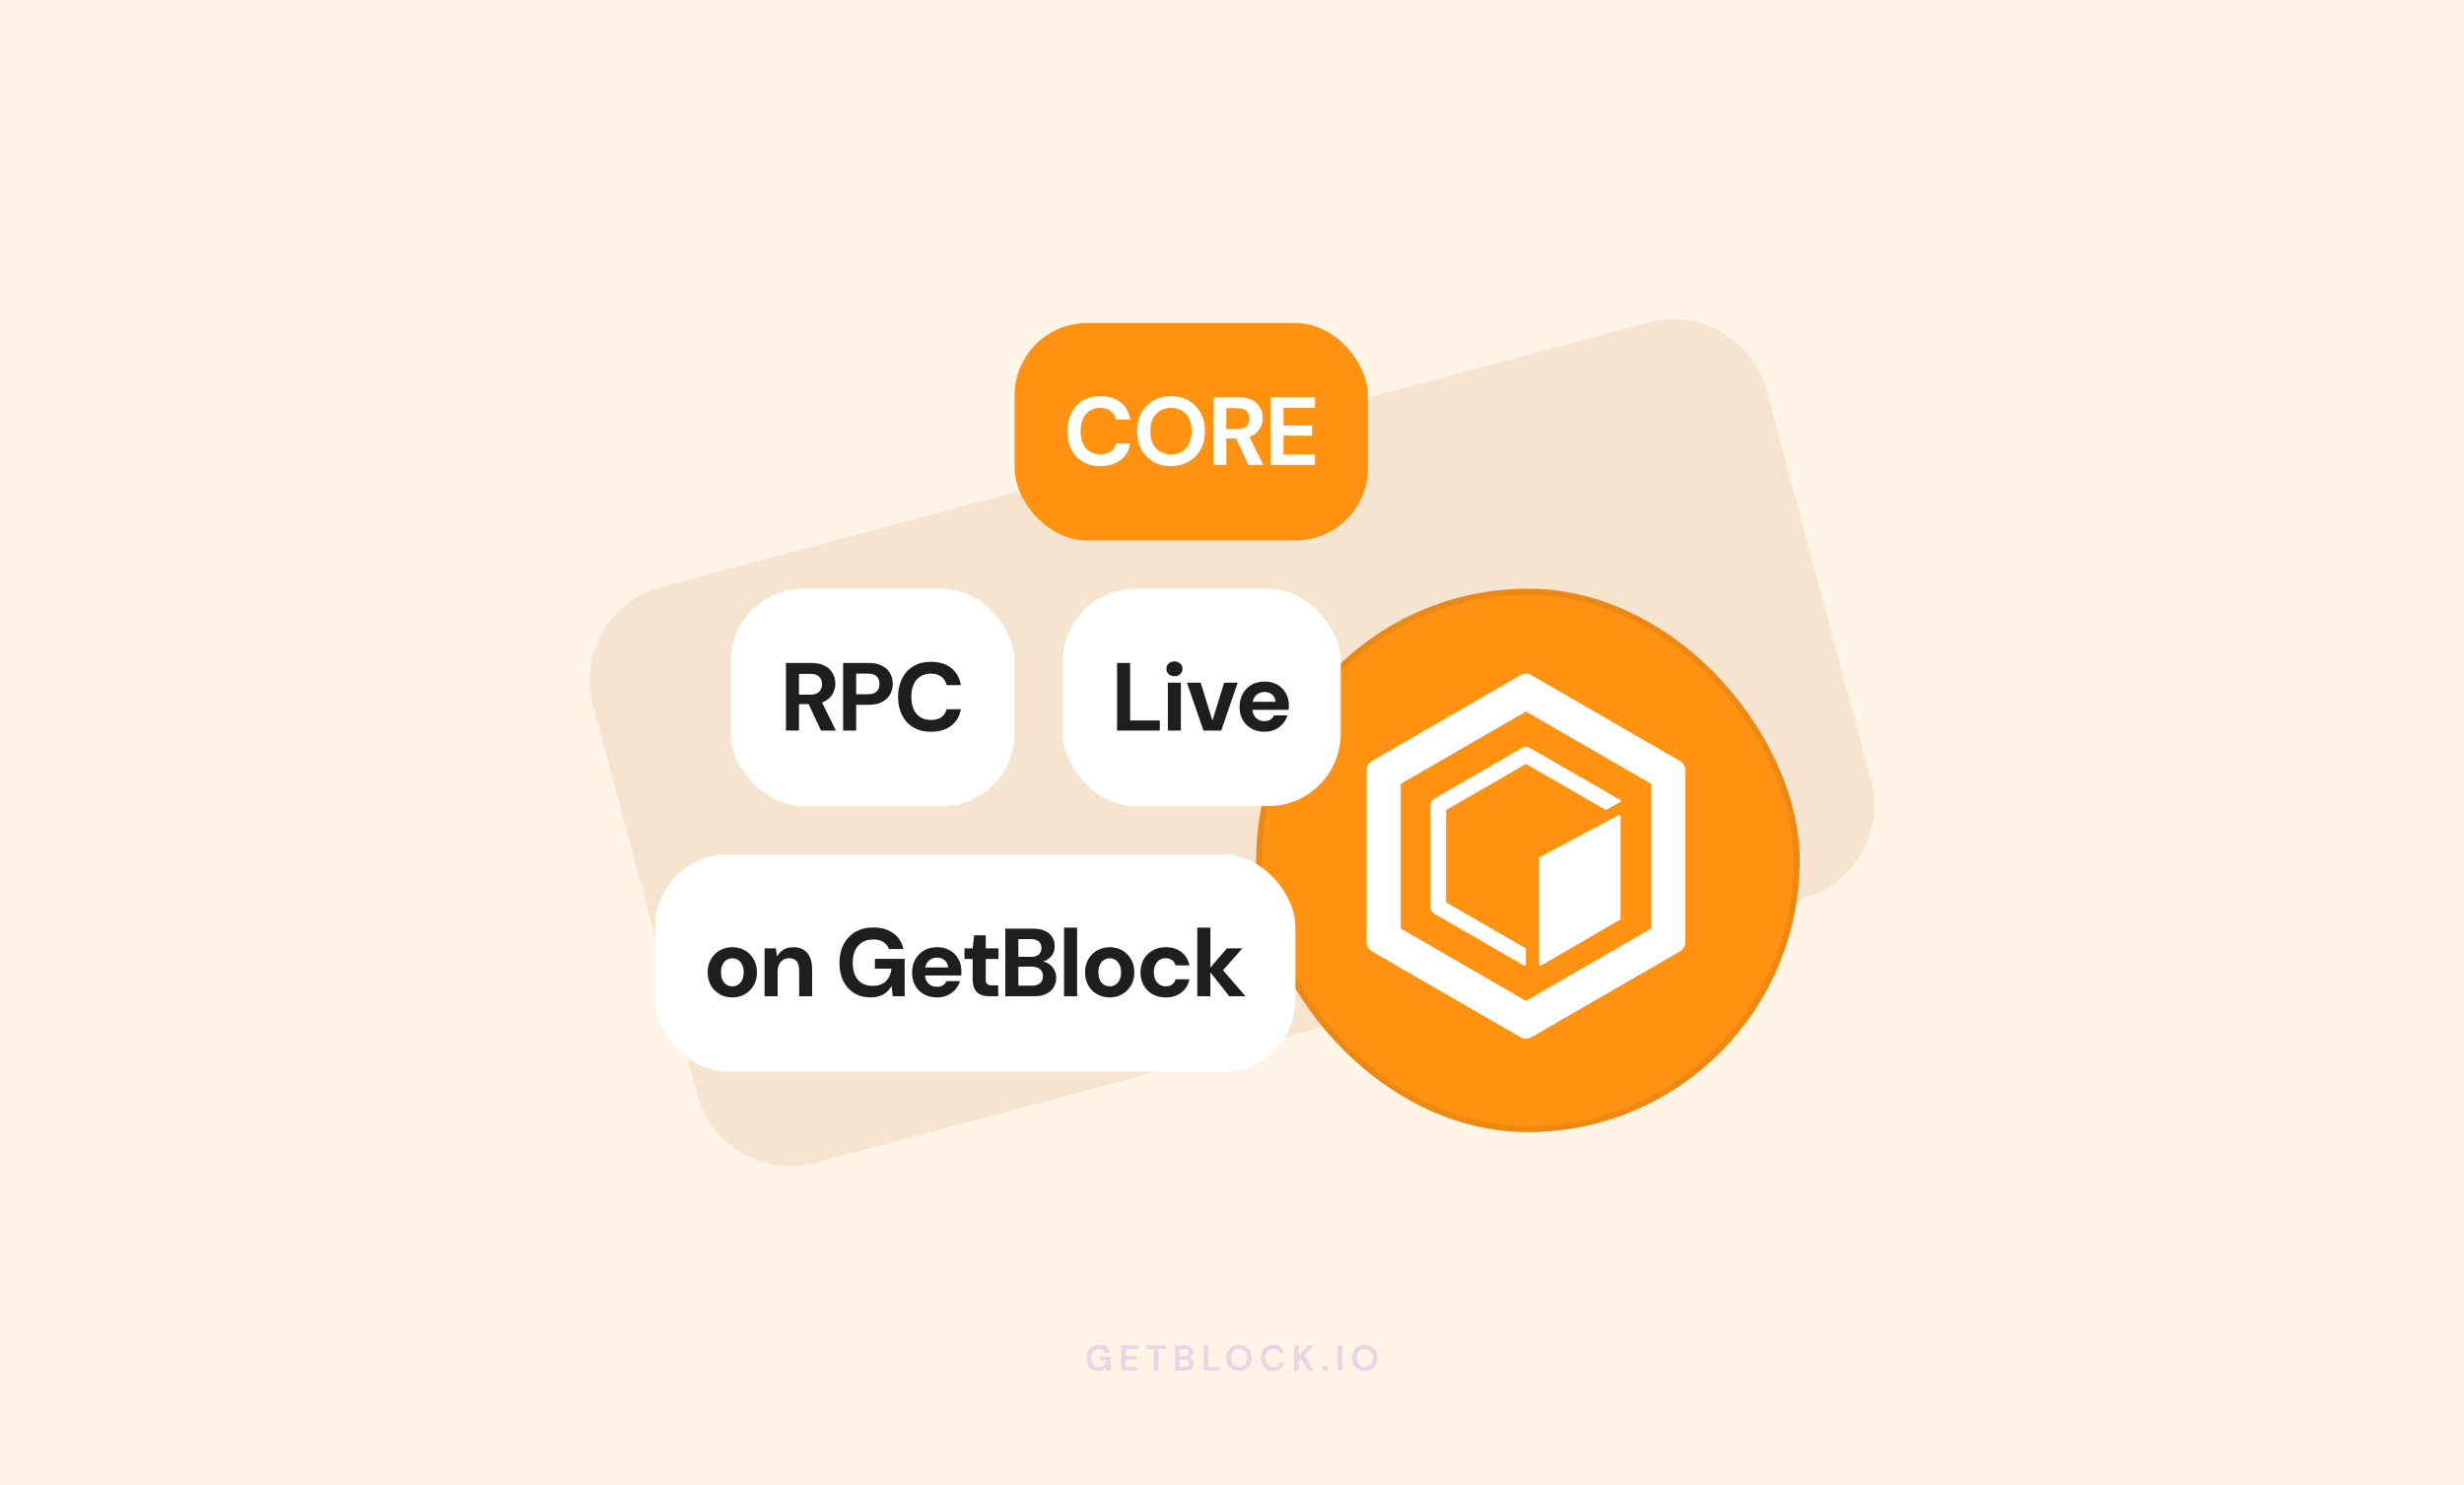 <svg width="816" height="492" viewBox="0 0 816 492" fill="none" xmlns="http://www.w3.org/2000/svg">
<rect width="816" height="492" fill="#FFF4E6"/>
<path d="M585.079 129.467C580.505 112.396 562.958 102.265 545.887 106.84L219.006 194.427C201.935 199.001 191.805 216.548 196.379 233.619L230.921 362.533C235.495 379.604 253.042 389.735 270.113 385.16L596.994 297.573C614.065 292.999 624.196 275.452 619.621 258.381L585.079 129.467Z" fill="#F4E4D0"/>
<path opacity="0.16" d="M363.747 454.144C362.955 454.144 362.263 453.964 361.671 453.604C361.079 453.244 360.619 452.744 360.291 452.104C359.963 451.456 359.799 450.704 359.799 449.848C359.799 448.984 359.967 448.224 360.303 447.568C360.647 446.904 361.131 446.388 361.755 446.02C362.387 445.644 363.135 445.456 363.999 445.456C364.983 445.456 365.799 445.692 366.447 446.164C367.095 446.636 367.515 447.288 367.707 448.12H365.991C365.863 447.728 365.631 447.424 365.295 447.208C364.959 446.984 364.527 446.872 363.999 446.872C363.159 446.872 362.511 447.14 362.055 447.676C361.599 448.204 361.371 448.932 361.371 449.86C361.371 450.788 361.595 451.508 362.043 452.02C362.499 452.524 363.115 452.776 363.891 452.776C364.651 452.776 365.223 452.572 365.607 452.164C365.999 451.748 366.235 451.204 366.315 450.532H364.191V449.38H367.863V454H366.447L366.327 452.896C366.055 453.296 365.715 453.604 365.307 453.82C364.899 454.036 364.379 454.144 363.747 454.144ZM371.277 454V445.6H376.761V446.836H372.813V449.14H376.401V450.34H372.813V452.764H376.761V454H371.277ZM382.09 454V446.836H379.642V445.6H386.086V446.836H383.626V454H382.09ZM389.144 454V445.6H392.516C393.388 445.6 394.052 445.804 394.508 446.212C394.972 446.612 395.204 447.128 395.204 447.76C395.204 448.288 395.06 448.712 394.772 449.032C394.492 449.344 394.148 449.556 393.74 449.668C394.22 449.764 394.616 450.004 394.928 450.388C395.24 450.764 395.396 451.204 395.396 451.708C395.396 452.372 395.156 452.92 394.676 453.352C394.196 453.784 393.516 454 392.636 454H389.144ZM390.68 449.128H392.288C392.72 449.128 393.052 449.028 393.284 448.828C393.516 448.628 393.632 448.344 393.632 447.976C393.632 447.624 393.516 447.348 393.284 447.148C393.06 446.94 392.72 446.836 392.264 446.836H390.68V449.128ZM390.68 452.752H392.396C392.852 452.752 393.204 452.648 393.452 452.44C393.708 452.224 393.836 451.924 393.836 451.54C393.836 451.148 393.704 450.84 393.44 450.616C393.176 450.392 392.82 450.28 392.372 450.28H390.68V452.752ZM398.634 454V445.6H400.17V452.8H403.89V454H398.634ZM410.338 454.144C409.498 454.144 408.762 453.96 408.13 453.592C407.506 453.224 407.014 452.716 406.654 452.068C406.302 451.412 406.126 450.656 406.126 449.8C406.126 448.944 406.302 448.192 406.654 447.544C407.014 446.888 407.506 446.376 408.13 446.008C408.762 445.64 409.498 445.456 410.338 445.456C411.17 445.456 411.902 445.64 412.534 446.008C413.166 446.376 413.658 446.888 414.01 447.544C414.362 448.192 414.538 448.944 414.538 449.8C414.538 450.656 414.362 451.412 414.01 452.068C413.658 452.716 413.166 453.224 412.534 453.592C411.902 453.96 411.17 454.144 410.338 454.144ZM410.338 452.764C411.138 452.764 411.774 452.5 412.246 451.972C412.726 451.444 412.966 450.72 412.966 449.8C412.966 448.88 412.726 448.156 412.246 447.628C411.774 447.1 411.138 446.836 410.338 446.836C409.538 446.836 408.898 447.1 408.418 447.628C407.938 448.156 407.698 448.88 407.698 449.8C407.698 450.72 407.938 451.444 408.418 451.972C408.898 452.5 409.538 452.764 410.338 452.764ZM421.618 454.144C420.77 454.144 420.042 453.964 419.434 453.604C418.826 453.236 418.358 452.728 418.03 452.08C417.702 451.424 417.538 450.668 417.538 449.812C417.538 448.956 417.702 448.2 418.03 447.544C418.358 446.888 418.826 446.376 419.434 446.008C420.042 445.64 420.77 445.456 421.618 445.456C422.626 445.456 423.45 445.708 424.09 446.212C424.738 446.708 425.142 447.408 425.302 448.312H423.61C423.506 447.856 423.282 447.5 422.938 447.244C422.602 446.98 422.154 446.848 421.594 446.848C420.818 446.848 420.21 447.112 419.77 447.64C419.33 448.168 419.11 448.892 419.11 449.812C419.11 450.732 419.33 451.456 419.77 451.984C420.21 452.504 420.818 452.764 421.594 452.764C422.154 452.764 422.602 452.644 422.938 452.404C423.282 452.156 423.506 451.816 423.61 451.384H425.302C425.142 452.248 424.738 452.924 424.09 453.412C423.45 453.9 422.626 454.144 421.618 454.144ZM428.582 454V445.6H430.118V448.996L433.226 445.6H435.122L432.026 448.936L435.206 454H433.322L430.922 450.112L430.118 450.988V454H428.582ZM438.802 454.084C438.522 454.084 438.29 453.996 438.106 453.82C437.93 453.644 437.842 453.432 437.842 453.184C437.842 452.928 437.93 452.712 438.106 452.536C438.29 452.36 438.522 452.272 438.802 452.272C439.082 452.272 439.31 452.36 439.486 452.536C439.67 452.712 439.762 452.928 439.762 453.184C439.762 453.432 439.67 453.644 439.486 453.82C439.31 453.996 439.082 454.084 438.802 454.084ZM442.98 454V445.6H444.516V454H442.98ZM452 454.144C451.16 454.144 450.424 453.96 449.792 453.592C449.168 453.224 448.676 452.716 448.316 452.068C447.964 451.412 447.788 450.656 447.788 449.8C447.788 448.944 447.964 448.192 448.316 447.544C448.676 446.888 449.168 446.376 449.792 446.008C450.424 445.64 451.16 445.456 452 445.456C452.832 445.456 453.564 445.64 454.196 446.008C454.828 446.376 455.32 446.888 455.672 447.544C456.024 448.192 456.2 448.944 456.2 449.8C456.2 450.656 456.024 451.412 455.672 452.068C455.32 452.716 454.828 453.224 454.196 453.592C453.564 453.96 452.832 454.144 452 454.144ZM452 452.764C452.8 452.764 453.436 452.5 453.908 451.972C454.388 451.444 454.628 450.72 454.628 449.8C454.628 448.88 454.388 448.156 453.908 447.628C453.436 447.1 452.8 446.836 452 446.836C451.2 446.836 450.56 447.1 450.08 447.628C449.6 448.156 449.36 448.88 449.36 449.8C449.36 450.72 449.6 451.444 450.08 451.972C450.56 452.5 451.2 452.764 452 452.764Z" fill="#7A2FEB"/>
<rect x="336" y="107" width="117" height="72" rx="24" fill="#FF9211"/>
<path d="M364.374 154.384C362.134 154.384 360.193 153.904 358.55 152.944C356.929 151.963 355.681 150.608 354.806 148.88C353.932 147.131 353.494 145.115 353.494 142.832C353.494 140.549 353.932 138.533 354.806 136.784C355.681 135.035 356.929 133.669 358.55 132.688C360.172 131.707 362.113 131.216 364.374 131.216C367.105 131.216 369.334 131.888 371.062 133.232C372.79 134.576 373.868 136.475 374.294 138.928H369.558C369.281 137.733 368.705 136.805 367.83 136.144C366.956 135.461 365.793 135.12 364.342 135.12C362.998 135.12 361.836 135.44 360.854 136.08C359.894 136.699 359.158 137.584 358.646 138.736C358.134 139.888 357.878 141.253 357.878 142.832C357.878 144.411 358.134 145.776 358.646 146.928C359.158 148.059 359.894 148.933 360.854 149.552C361.836 150.171 362.998 150.48 364.342 150.48C365.793 150.48 366.956 150.171 367.83 149.552C368.705 148.933 369.281 148.059 369.558 146.928H374.294C373.889 149.253 372.812 151.077 371.062 152.4C369.334 153.723 367.105 154.384 364.374 154.384ZM387.781 154.384C385.563 154.384 383.611 153.893 381.925 152.912C380.24 151.931 378.917 150.576 377.957 148.848C377.019 147.099 376.549 145.083 376.549 142.8C376.549 140.517 377.019 138.512 377.957 136.784C378.917 135.035 380.24 133.669 381.925 132.688C383.611 131.707 385.563 131.216 387.781 131.216C390.021 131.216 391.984 131.707 393.669 132.688C395.355 133.669 396.667 135.035 397.605 136.784C398.565 138.512 399.045 140.517 399.045 142.8C399.045 145.083 398.565 147.099 397.605 148.848C396.667 150.576 395.355 151.931 393.669 152.912C391.984 153.893 390.021 154.384 387.781 154.384ZM387.781 150.512C389.189 150.512 390.405 150.203 391.429 149.584C392.453 148.944 393.243 148.048 393.797 146.896C394.352 145.744 394.629 144.379 394.629 142.8C394.629 141.2 394.352 139.835 393.797 138.704C393.243 137.552 392.453 136.667 391.429 136.048C390.405 135.429 389.189 135.12 387.781 135.12C386.416 135.12 385.211 135.429 384.165 136.048C383.141 136.667 382.341 137.552 381.765 138.704C381.211 139.835 380.933 141.2 380.933 142.8C380.933 144.379 381.211 145.744 381.765 146.896C382.341 148.048 383.141 148.944 384.165 149.584C385.211 150.203 386.416 150.512 387.781 150.512ZM401.804 154V131.6H410.188C411.98 131.6 413.463 131.909 414.636 132.528C415.831 133.147 416.716 133.979 417.292 135.024C417.868 136.048 418.156 137.189 418.156 138.448C418.156 139.643 417.868 140.763 417.292 141.808C416.737 142.832 415.863 143.664 414.668 144.304C413.495 144.923 411.98 145.232 410.124 145.232H406.124V154H401.804ZM413.42 154L408.812 144.144H413.484L418.348 154H413.42ZM406.124 142.096H409.9C411.223 142.096 412.193 141.776 412.812 141.136C413.431 140.496 413.74 139.653 413.74 138.608C413.74 137.563 413.431 136.741 412.812 136.144C412.193 135.525 411.223 135.216 409.9 135.216H406.124V142.096ZM420.734 154V131.6H435.486V135.088H425.054V140.944H434.526V144.304H425.054V150.512H435.486V154H420.734Z" fill="white"/>
<rect x="416" y="195" width="180" height="180" rx="90" fill="#FF9211"/>
<rect x="417" y="196" width="178" height="178" rx="89" stroke="#1E1E1F" stroke-opacity="0.08" stroke-width="2"/>
<path fill-rule="evenodd" clip-rule="evenodd" d="M505.342 235.669L463.881 259.631V307.556L505.342 331.519L546.803 307.556V259.631L505.342 235.669ZM507.083 223.592C506.005 222.969 504.678 222.969 503.6 223.592L454.304 252.083C453.226 252.706 452.562 253.857 452.562 255.102V312.085C452.562 313.331 453.226 314.481 454.304 315.104L503.6 343.595C504.678 344.218 506.005 344.218 507.083 343.595L556.38 315.104C557.457 314.481 558.121 313.331 558.121 312.085V255.102C558.121 253.857 557.457 252.706 556.38 252.083L507.083 223.592Z" fill="white"/>
<path d="M505.341 253.027L478.898 268.31V298.877L505.167 314.06C505.275 314.122 505.341 314.237 505.341 314.362V319.595C505.341 319.863 505.051 320.031 504.819 319.897L474.98 302.651C474.172 302.184 473.674 301.321 473.674 300.386V266.801C473.674 265.867 474.172 265.004 474.98 264.536L504.035 247.743C504.843 247.276 505.839 247.276 506.647 247.743L536.605 264.995C536.836 265.128 536.838 265.46 536.61 265.596C534.842 266.646 533.936 267.113 531.958 268.214C531.851 268.273 531.72 268.273 531.614 268.212L505.341 253.027Z" fill="white"/>
<path d="M509.693 284.239C509.693 284.11 509.764 283.992 509.878 283.931L536.171 269.922C536.403 269.798 536.683 269.967 536.683 270.23V304.311C536.683 304.435 536.617 304.549 536.51 304.612L510.216 319.895C509.984 320.03 509.693 319.862 509.693 319.594V284.239Z" fill="white"/>
<rect x="217" y="283" width="212" height="72" rx="24" fill="white"/>
<path d="M242.522 330.384C240.986 330.384 239.599 330.032 238.362 329.328C237.125 328.624 236.143 327.643 235.418 326.384C234.714 325.125 234.362 323.685 234.362 322.064C234.362 320.421 234.725 318.981 235.45 317.744C236.175 316.485 237.157 315.504 238.394 314.8C239.631 314.096 241.007 313.744 242.522 313.744C244.058 313.744 245.445 314.096 246.682 314.8C247.919 315.504 248.89 316.485 249.594 317.744C250.319 318.981 250.682 320.421 250.682 322.064C250.682 323.707 250.319 325.157 249.594 326.416C248.869 327.653 247.887 328.624 246.65 329.328C245.434 330.032 244.058 330.384 242.522 330.384ZM242.522 326.704C243.205 326.704 243.823 326.533 244.378 326.192C244.954 325.851 245.413 325.339 245.754 324.656C246.117 323.952 246.298 323.088 246.298 322.064C246.298 321.04 246.117 320.187 245.754 319.504C245.413 318.8 244.965 318.277 244.41 317.936C243.855 317.595 243.237 317.424 242.554 317.424C241.871 317.424 241.242 317.595 240.666 317.936C240.09 318.277 239.631 318.8 239.29 319.504C238.949 320.187 238.778 321.04 238.778 322.064C238.778 323.088 238.949 323.952 239.29 324.656C239.631 325.339 240.079 325.851 240.634 326.192C241.21 326.533 241.839 326.704 242.522 326.704ZM253.21 330V314.128H256.954L257.306 316.752H257.37C257.882 315.835 258.586 315.109 259.482 314.576C260.378 314.021 261.476 313.744 262.778 313.744C264.1 313.744 265.22 314.032 266.138 314.608C267.055 315.163 267.748 315.984 268.218 317.072C268.708 318.16 268.954 319.504 268.954 321.104V330H264.666V321.488C264.666 320.165 264.399 319.152 263.866 318.448C263.332 317.744 262.479 317.392 261.306 317.392C260.58 317.392 259.93 317.573 259.354 317.936C258.799 318.277 258.351 318.779 258.01 319.44C257.69 320.08 257.53 320.869 257.53 321.808V330H253.21ZM288.27 330.384C286.243 330.384 284.451 329.915 282.894 328.976C281.358 328.016 280.153 326.683 279.278 324.976C278.425 323.248 277.998 321.243 277.998 318.96C277.998 316.656 278.446 314.629 279.342 312.88C280.259 311.109 281.55 309.723 283.214 308.72C284.899 307.717 286.915 307.216 289.262 307.216C291.886 307.216 294.073 307.845 295.822 309.104C297.571 310.363 298.691 312.112 299.182 314.352H294.382C294.041 313.371 293.433 312.603 292.558 312.048C291.705 311.472 290.595 311.184 289.23 311.184C287.779 311.184 286.542 311.504 285.518 312.144C284.494 312.784 283.715 313.68 283.182 314.832C282.649 315.984 282.382 317.36 282.382 318.96C282.382 320.581 282.649 321.957 283.182 323.088C283.715 324.219 284.473 325.083 285.454 325.68C286.457 326.256 287.63 326.544 288.974 326.544C290.937 326.544 292.419 326.021 293.422 324.976C294.446 323.909 295.054 322.533 295.246 320.848H289.742V317.616H299.598V330H295.63L295.278 326.672H295.214C294.745 327.461 294.169 328.144 293.486 328.72C292.825 329.275 292.057 329.691 291.182 329.968C290.329 330.245 289.358 330.384 288.27 330.384ZM310.339 330.384C308.718 330.384 307.278 330.043 306.019 329.36C304.782 328.677 303.811 327.717 303.107 326.48C302.403 325.243 302.051 323.824 302.051 322.224C302.051 320.56 302.392 319.099 303.075 317.84C303.779 316.56 304.75 315.557 305.987 314.832C307.246 314.107 308.707 313.744 310.371 313.744C311.95 313.744 313.336 314.085 314.531 314.768C315.747 315.451 316.686 316.389 317.347 317.584C318.03 318.757 318.371 320.091 318.371 321.584C318.371 321.797 318.371 322.043 318.371 322.32C318.371 322.576 318.35 322.843 318.307 323.12H305.123V320.464H313.987C313.923 319.483 313.55 318.693 312.867 318.096C312.206 317.499 311.374 317.2 310.371 317.2C309.624 317.2 308.942 317.371 308.323 317.712C307.704 318.032 307.214 318.523 306.851 319.184C306.488 319.845 306.307 320.688 306.307 321.712V322.64C306.307 323.515 306.478 324.272 306.819 324.912C307.16 325.531 307.63 326.011 308.227 326.352C308.846 326.693 309.539 326.864 310.307 326.864C311.096 326.864 311.758 326.693 312.291 326.352C312.824 325.989 313.23 325.531 313.507 324.976H317.923C317.603 325.979 317.091 326.896 316.387 327.728C315.683 328.539 314.819 329.189 313.795 329.68C312.771 330.149 311.619 330.384 310.339 330.384ZM327.755 330C326.625 330 325.633 329.829 324.779 329.488C323.947 329.125 323.297 328.539 322.827 327.728C322.358 326.896 322.123 325.765 322.123 324.336V317.648H319.403V314.128H322.123L322.603 309.808H326.443V314.128H330.667V317.648H326.443V324.4C326.443 325.147 326.603 325.669 326.923 325.968C327.243 326.245 327.787 326.384 328.555 326.384H330.571V330H327.755ZM332.925 330V307.6H342.109C343.666 307.6 344.978 307.845 346.045 308.336C347.112 308.827 347.912 309.509 348.445 310.384C349 311.237 349.277 312.229 349.277 313.36C349.277 314.491 349.032 315.44 348.541 316.208C348.05 316.976 347.4 317.573 346.589 318C345.8 318.405 344.936 318.64 343.997 318.704L344.477 318.352C345.501 318.395 346.408 318.672 347.197 319.184C348.008 319.675 348.637 320.336 349.085 321.168C349.554 322 349.789 322.907 349.789 323.888C349.789 325.083 349.501 326.139 348.925 327.056C348.37 327.973 347.538 328.699 346.429 329.232C345.341 329.744 344.008 330 342.429 330H332.925ZM337.245 326.48H341.725C342.898 326.48 343.805 326.213 344.445 325.68C345.085 325.147 345.405 324.379 345.405 323.376C345.405 322.373 345.074 321.595 344.413 321.04C343.752 320.464 342.834 320.176 341.661 320.176H337.245V326.48ZM337.245 316.944H341.405C342.536 316.944 343.4 316.688 343.997 316.176C344.594 315.664 344.893 314.939 344.893 314C344.893 313.083 344.594 312.368 343.997 311.856C343.4 311.323 342.525 311.056 341.373 311.056H337.245V316.944ZM352.386 330V307.28H356.706V330H352.386ZM367.493 330.384C365.957 330.384 364.571 330.032 363.333 329.328C362.096 328.624 361.115 327.643 360.389 326.384C359.685 325.125 359.333 323.685 359.333 322.064C359.333 320.421 359.696 318.981 360.421 317.744C361.147 316.485 362.128 315.504 363.365 314.8C364.603 314.096 365.979 313.744 367.493 313.744C369.029 313.744 370.416 314.096 371.653 314.8C372.891 315.504 373.861 316.485 374.565 317.744C375.291 318.981 375.653 320.421 375.653 322.064C375.653 323.707 375.291 325.157 374.565 326.416C373.84 327.653 372.859 328.624 371.621 329.328C370.405 330.032 369.029 330.384 367.493 330.384ZM367.493 326.704C368.176 326.704 368.795 326.533 369.349 326.192C369.925 325.851 370.384 325.339 370.725 324.656C371.088 323.952 371.269 323.088 371.269 322.064C371.269 321.04 371.088 320.187 370.725 319.504C370.384 318.8 369.936 318.277 369.381 317.936C368.827 317.595 368.208 317.424 367.525 317.424C366.843 317.424 366.213 317.595 365.637 317.936C365.061 318.277 364.603 318.8 364.261 319.504C363.92 320.187 363.749 321.04 363.749 322.064C363.749 323.088 363.92 323.952 364.261 324.656C364.603 325.339 365.051 325.851 365.605 326.192C366.181 326.533 366.811 326.704 367.493 326.704ZM386.053 330.384C384.389 330.384 382.928 330.032 381.669 329.328C380.432 328.603 379.461 327.621 378.757 326.384C378.053 325.125 377.701 323.685 377.701 322.064C377.701 320.443 378.053 319.013 378.757 317.776C379.482 316.517 380.474 315.536 381.733 314.832C382.992 314.107 384.432 313.744 386.053 313.744C388.101 313.744 389.829 314.277 391.237 315.344C392.645 316.411 393.53 317.883 393.893 319.76H389.317C389.146 319.013 388.762 318.437 388.165 318.032C387.568 317.605 386.853 317.392 386.021 317.392C385.274 317.392 384.602 317.584 384.005 317.968C383.429 318.331 382.97 318.864 382.629 319.568C382.288 320.251 382.117 321.083 382.117 322.064C382.117 322.789 382.213 323.44 382.405 324.016C382.597 324.571 382.864 325.051 383.205 325.456C383.568 325.861 383.984 326.171 384.453 326.384C384.922 326.597 385.445 326.704 386.021 326.704C386.576 326.704 387.077 326.619 387.525 326.448C387.973 326.256 388.357 325.989 388.677 325.648C388.997 325.285 389.21 324.859 389.317 324.368H393.893C393.53 326.203 392.645 327.664 391.237 328.752C389.829 329.84 388.101 330.384 386.053 330.384ZM407.111 330L400.199 321.264L406.311 314.128H411.431L403.527 323.056L403.495 319.632L412.487 330H407.111ZM396.519 330V307.28H400.839V330H396.519Z" fill="#1E1E1F"/>
<rect x="352" y="195" width="92" height="72" rx="24" fill="white"/>
<path d="M369.944 242V219.6H374.264V238.64H384.088V242H369.944ZM386.753 242V226.128H391.073V242H386.753ZM388.929 223.984C388.14 223.984 387.5 223.749 387.009 223.28C386.519 222.811 386.273 222.224 386.273 221.52C386.273 220.816 386.519 220.24 387.009 219.792C387.5 219.323 388.14 219.088 388.929 219.088C389.719 219.088 390.359 219.323 390.849 219.792C391.361 220.24 391.617 220.816 391.617 221.52C391.617 222.224 391.361 222.811 390.849 223.28C390.359 223.749 389.719 223.984 388.929 223.984ZM398.554 242L393.082 226.128H397.626L401.466 238.544H401.562L405.402 226.128H409.882L404.442 242H398.554ZM418.789 242.384C417.168 242.384 415.728 242.043 414.469 241.36C413.232 240.677 412.261 239.717 411.557 238.48C410.853 237.243 410.501 235.824 410.501 234.224C410.501 232.56 410.842 231.099 411.525 229.84C412.229 228.56 413.2 227.557 414.437 226.832C415.696 226.107 417.157 225.744 418.821 225.744C420.4 225.744 421.786 226.085 422.981 226.768C424.197 227.451 425.136 228.389 425.797 229.584C426.48 230.757 426.821 232.091 426.821 233.584C426.821 233.797 426.821 234.043 426.821 234.32C426.821 234.576 426.8 234.843 426.757 235.12H413.573V232.464H422.437C422.373 231.483 422 230.693 421.317 230.096C420.656 229.499 419.824 229.2 418.821 229.2C418.074 229.2 417.392 229.371 416.773 229.712C416.154 230.032 415.664 230.523 415.301 231.184C414.938 231.845 414.757 232.688 414.757 233.712V234.64C414.757 235.515 414.928 236.272 415.269 236.912C415.61 237.531 416.08 238.011 416.677 238.352C417.296 238.693 417.989 238.864 418.757 238.864C419.546 238.864 420.208 238.693 420.741 238.352C421.274 237.989 421.68 237.531 421.957 236.976H426.373C426.053 237.979 425.541 238.896 424.837 239.728C424.133 240.539 423.269 241.189 422.245 241.68C421.221 242.149 420.069 242.384 418.789 242.384Z" fill="#1E1E1F"/>
<rect x="242" y="195" width="94" height="72" rx="24" fill="white"/>
<path d="M260.284 242V219.6H268.668C270.46 219.6 271.943 219.909 273.116 220.528C274.311 221.147 275.196 221.979 275.772 223.024C276.348 224.048 276.636 225.189 276.636 226.448C276.636 227.643 276.348 228.763 275.772 229.808C275.217 230.832 274.343 231.664 273.148 232.304C271.975 232.923 270.46 233.232 268.604 233.232H264.604V242H260.284ZM271.9 242L267.292 232.144H271.964L276.828 242H271.9ZM264.604 230.096H268.38C269.703 230.096 270.673 229.776 271.292 229.136C271.911 228.496 272.22 227.653 272.22 226.608C272.22 225.563 271.911 224.741 271.292 224.144C270.673 223.525 269.703 223.216 268.38 223.216H264.604V230.096ZM279.214 242V219.6H287.63C289.443 219.6 290.937 219.909 292.11 220.528C293.305 221.125 294.19 221.947 294.766 222.992C295.363 224.037 295.662 225.221 295.662 226.544C295.662 227.76 295.374 228.891 294.798 229.936C294.243 230.981 293.369 231.835 292.174 232.496C291.001 233.136 289.486 233.456 287.63 233.456H283.534V242H279.214ZM283.534 229.968H287.374C288.739 229.968 289.721 229.659 290.318 229.04C290.937 228.421 291.246 227.589 291.246 226.544C291.246 225.456 290.937 224.613 290.318 224.016C289.721 223.419 288.739 223.12 287.374 223.12H283.534V229.968ZM308.293 242.384C306.053 242.384 304.112 241.904 302.469 240.944C300.848 239.963 299.6 238.608 298.725 236.88C297.85 235.131 297.413 233.115 297.413 230.832C297.413 228.549 297.85 226.533 298.725 224.784C299.6 223.035 300.848 221.669 302.469 220.688C304.09 219.707 306.032 219.216 308.293 219.216C311.024 219.216 313.253 219.888 314.981 221.232C316.709 222.576 317.786 224.475 318.213 226.928H313.477C313.2 225.733 312.624 224.805 311.749 224.144C310.874 223.461 309.712 223.12 308.261 223.12C306.917 223.12 305.754 223.44 304.773 224.08C303.813 224.699 303.077 225.584 302.565 226.736C302.053 227.888 301.797 229.253 301.797 230.832C301.797 232.411 302.053 233.776 302.565 234.928C303.077 236.059 303.813 236.933 304.773 237.552C305.754 238.171 306.917 238.48 308.261 238.48C309.712 238.48 310.874 238.171 311.749 237.552C312.624 236.933 313.2 236.059 313.477 234.928H318.213C317.808 237.253 316.73 239.077 314.981 240.4C313.253 241.723 311.024 242.384 308.293 242.384Z" fill="#1E1E1F"/>
</svg>

